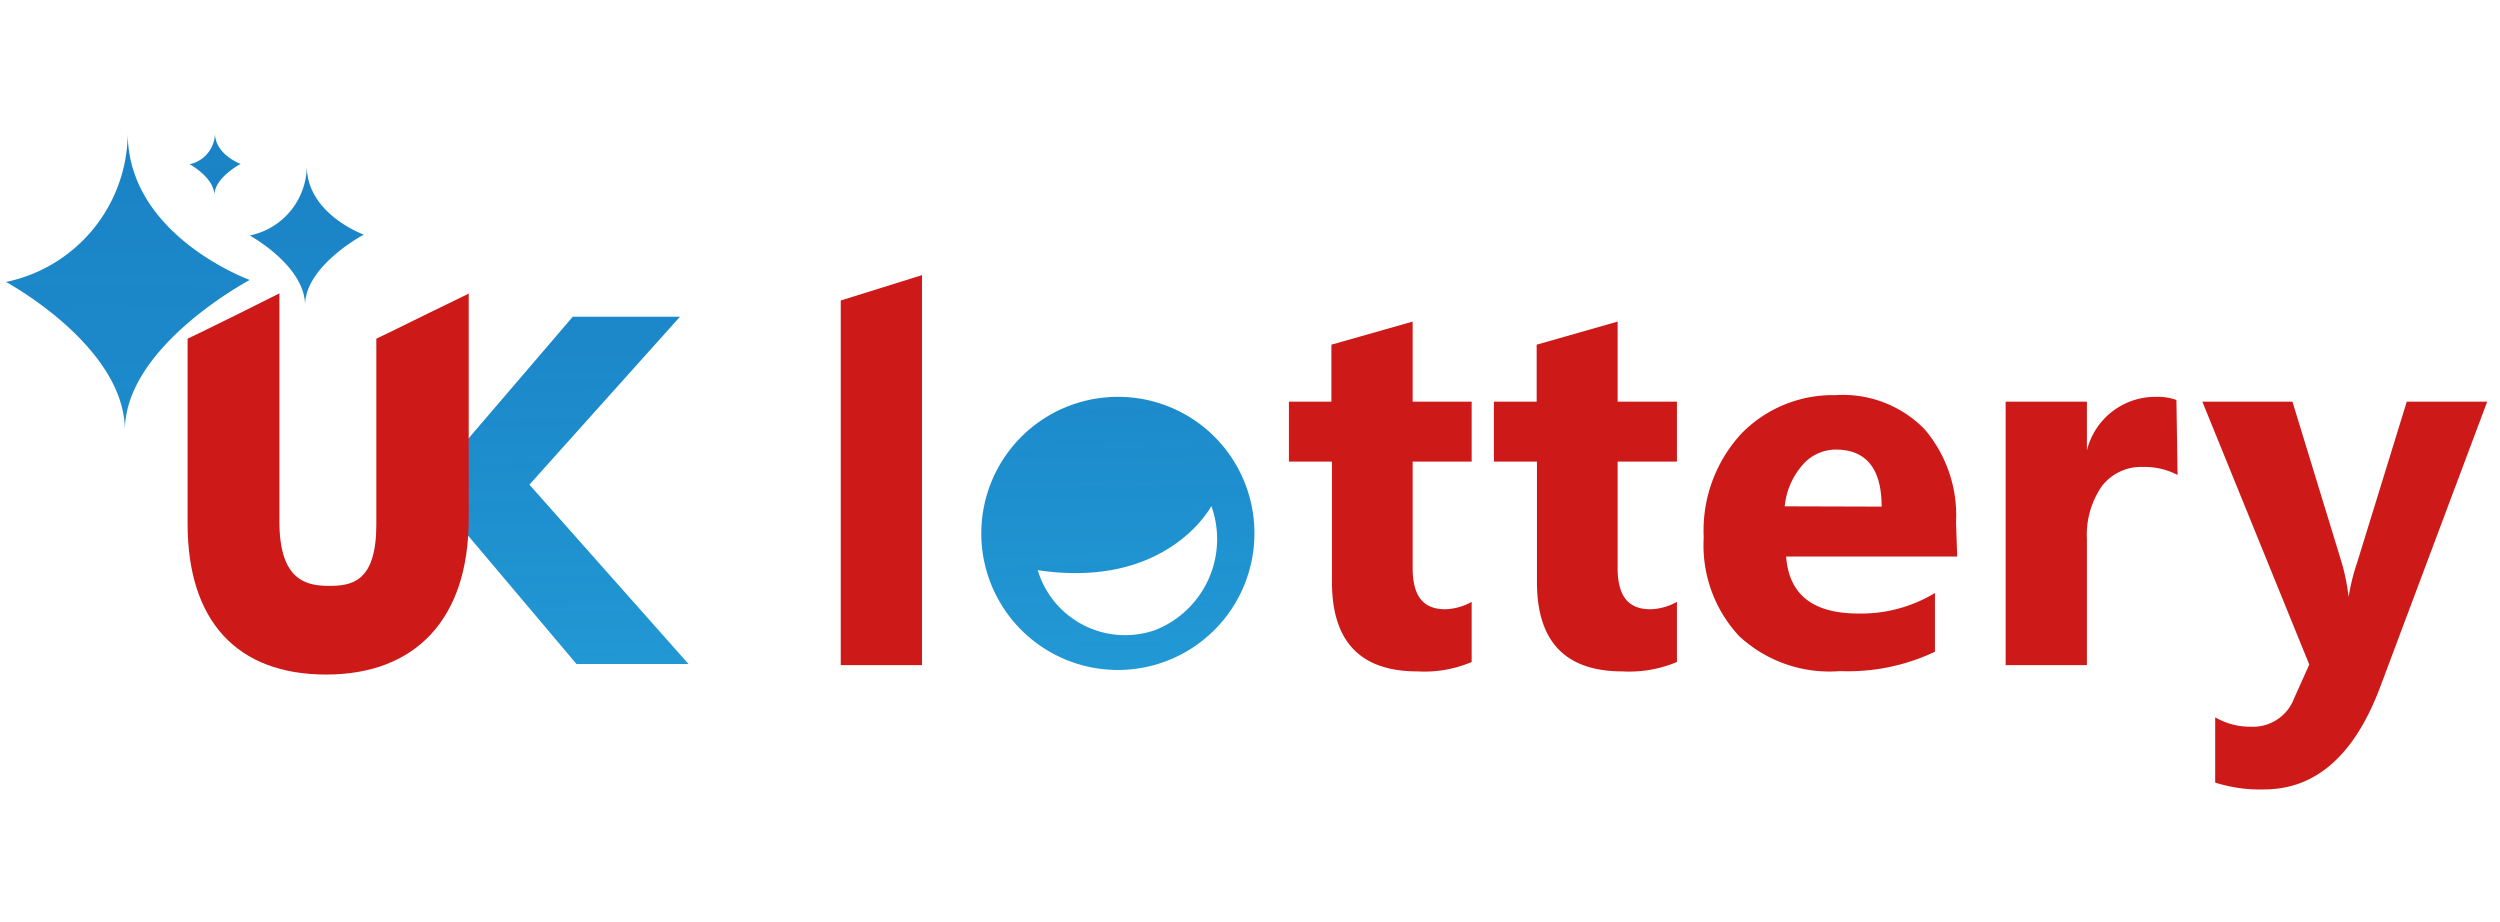 <svg id="4755533d-c649-4828-9ff5-46aebbbf6515" data-name="Layer 1" xmlns="http://www.w3.org/2000/svg" xmlns:xlink="http://www.w3.org/1999/xlink" width="87.69" height="32.33" viewBox="0 0 87.69 32.33"><defs><style>.\38 687d00c-c012-41d1-ac87-185a05123bc3{fill:url(#5e6a2c40-f038-4f9e-a2f2-d116ba450f95);}.a4b458c2-a08c-4f20-b3fd-a639788b44d0{fill:url(#4e845581-65c7-4755-b8ac-cd6a90a0351b);}.\34 23af67c-8ab4-4c7f-8669-50b988470424{fill:url(#3f7676a2-bd04-486d-a94a-a403e3579450);}.\31 65012bb-7f78-4678-8e02-bc8aadc94806{fill:#ce1919;}.de2e8218-aeda-407b-bac3-3d380ea13528{fill:url(#9df22bb8-727a-41af-9902-b49f0ea3f7c4);}.\33 d9542fc-2a37-48e8-8281-3ce34c2b9cca{fill:url(#773db1dc-845e-446a-8675-62a5d192d395);}</style><linearGradient id="5e6a2c40-f038-4f9e-a2f2-d116ba450f95" x1="10.49" y1="-5.48" x2="11.22" y2="33.12" gradientUnits="userSpaceOnUse"><stop offset="0" stop-color="#0071bc" stop-opacity="0.9"/><stop offset="0.22" stop-color="#0375bf" stop-opacity="0.91"/><stop offset="0.48" stop-color="#0b80c6" stop-opacity="0.93"/><stop offset="0.75" stop-color="#1893d2" stop-opacity="0.96"/><stop offset="1" stop-color="#29abe2"/></linearGradient><linearGradient id="4e845581-65c7-4755-b8ac-cd6a90a0351b" x1="7.33" y1="-5.42" x2="8.06" y2="33.18" xlink:href="#5e6a2c40-f038-4f9e-a2f2-d116ba450f95"/><linearGradient id="3f7676a2-bd04-486d-a94a-a403e3579450" x1="4.2" y1="-5.36" x2="4.93" y2="33.24" xlink:href="#5e6a2c40-f038-4f9e-a2f2-d116ba450f95"/><linearGradient id="9df22bb8-727a-41af-9902-b49f0ea3f7c4" x1="38.72" y1="-6.02" x2="39.45" y2="32.59" xlink:href="#5e6a2c40-f038-4f9e-a2f2-d116ba450f95"/><linearGradient id="773db1dc-845e-446a-8675-62a5d192d395" x1="18.89" y1="-5.64" x2="19.62" y2="32.97" xlink:href="#5e6a2c40-f038-4f9e-a2f2-d116ba450f95"/></defs><title>UkLottery</title><path class="8687d00c-c012-41d1-ac87-185a05123bc3" d="M8.76,8.26a2.5,2.5,0,0,0,2-2.44c0,1.69,2,2.41,2,2.41S10.7,9.32,10.7,10.71C10.7,9.32,8.76,8.26,8.76,8.26Z"/><path class="a4b458c2-a08c-4f20-b3fd-a639788b44d0" d="M6.65,5.76a1.12,1.12,0,0,0,.89-1.09c0,.75.9,1.08.9,1.08s-.92.48-.92,1.1C7.52,6.23,6.65,5.76,6.65,5.76Z"/><path class="423af67c-8ab4-4c7f-8669-50b988470424" d="M.21,9.89A5.36,5.36,0,0,0,4.48,4.67c0,3.6,4.28,5.15,4.28,5.15S4.38,12.14,4.38,15.1C4.38,12.14.21,9.89.21,9.89Z"/><path class="165012bb-7f78-4678-8e02-bc8aadc94806" d="M32.34,23.33H29.49V10.54l2.85-.89Z"/><path class="165012bb-7f78-4678-8e02-bc8aadc94806" d="M51.62,23.22a4.23,4.23,0,0,1-1.9.33q-3,0-3-3.13V16.19H45.21v-2.1H46.7v-2l2.85-.81v2.81h2.07v2.1H49.55v3.73c0,1,.38,1.45,1.14,1.45a2,2,0,0,0,.93-.26Z"/><path class="165012bb-7f78-4678-8e02-bc8aadc94806" d="M58.82,23.22a4.31,4.31,0,0,1-1.91.33q-3,0-3-3.13V16.19H52.4v-2.1h1.5v-2l2.84-.81v2.81h2.08v2.1H56.74v3.73c0,1,.38,1.45,1.15,1.45a2,2,0,0,0,.93-.26Z"/><path class="165012bb-7f78-4678-8e02-bc8aadc94806" d="M68.65,19.52h-6c.1,1.34.94,2,2.54,2a5,5,0,0,0,2.68-.72v2.06a7.11,7.11,0,0,1-3.33.68A4.66,4.66,0,0,1,61,22.31a4.67,4.67,0,0,1-1.24-3.46,5,5,0,0,1,1.33-3.65,4.48,4.48,0,0,1,3.29-1.34,4,4,0,0,1,3.13,1.2,4.66,4.66,0,0,1,1.1,3.26ZM66,17.77c0-1.33-.54-2-1.61-2a1.54,1.54,0,0,0-1.19.57,2.58,2.58,0,0,0-.6,1.42Z"/><path class="165012bb-7f78-4678-8e02-bc8aadc94806" d="M76.38,16.66a2.47,2.47,0,0,0-1.2-.28,1.73,1.73,0,0,0-1.46.68,3,3,0,0,0-.52,1.85v4.42H70.35V14.09H73.2V15.8h0a2.47,2.47,0,0,1,2.43-1.88,1.92,1.92,0,0,1,.71.11Z"/><path class="165012bb-7f78-4678-8e02-bc8aadc94806" d="M87.24,14.09l-3.75,10q-1.35,3.6-4.08,3.6a5.17,5.17,0,0,1-1.71-.24V25.16a2.42,2.42,0,0,0,1.24.33,1.54,1.54,0,0,0,1.53-1L81,23.31l-3.75-9.22h3.16l1.72,5.62a7.19,7.19,0,0,1,.25,1.23h0a7.31,7.31,0,0,1,.3-1.21l1.74-5.64Z"/><path class="de2e8218-aeda-407b-bac3-3d380ea13528" d="M39.18,13.92A4.79,4.79,0,1,0,44,18.71,4.78,4.78,0,0,0,39.18,13.92Zm1.34,8.18A3.2,3.2,0,0,1,36.4,20c4.56.68,6.09-2.25,6.09-2.25A3.43,3.43,0,0,1,40.52,22.1Z"/><path class="3d9542fc-2a37-48e8-8281-3ce34c2b9cca" d="M24.15,23.29H20.22l-4.33-5.13a4,4,0,0,1-.38-.51l-.9-.38v-.42l.94-.43A3.94,3.94,0,0,1,15.9,16l4.19-4.89h3.76L18.57,17Z"/><path class="165012bb-7f78-4678-8e02-bc8aadc94806" d="M11.44,23.15c-2,0-4.36-.83-4.36-4.79V12.18l2.24-1.1v7.2c0,2.44,1.2,2.76,2.25,2.76s2.15-.3,2.15-2.65V12.18L16,11.08v7.11C16,22.29,13.5,23.15,11.44,23.15Z"/><path class="165012bb-7f78-4678-8e02-bc8aadc94806" d="M15.46,11.88v6.31q0,4.45-4,4.46-3.86,0-3.86-4.29V12.49l1.24-.61v6.4c0,2.17.92,3.26,2.75,3.26s2.65-1.05,2.65-3.15v-5.9l1.24-.61m1-1.6L15,11l-1.24.61-.56.27v6.52c0,2-.85,2.15-1.65,2.15s-1.75-.18-1.75-2.26v-8L8.38,11l-1.24.61-.56.27v6.49c0,3.41,1.73,5.29,4.86,5.29s5-1.94,5-5.46V10.28Z"/></svg>